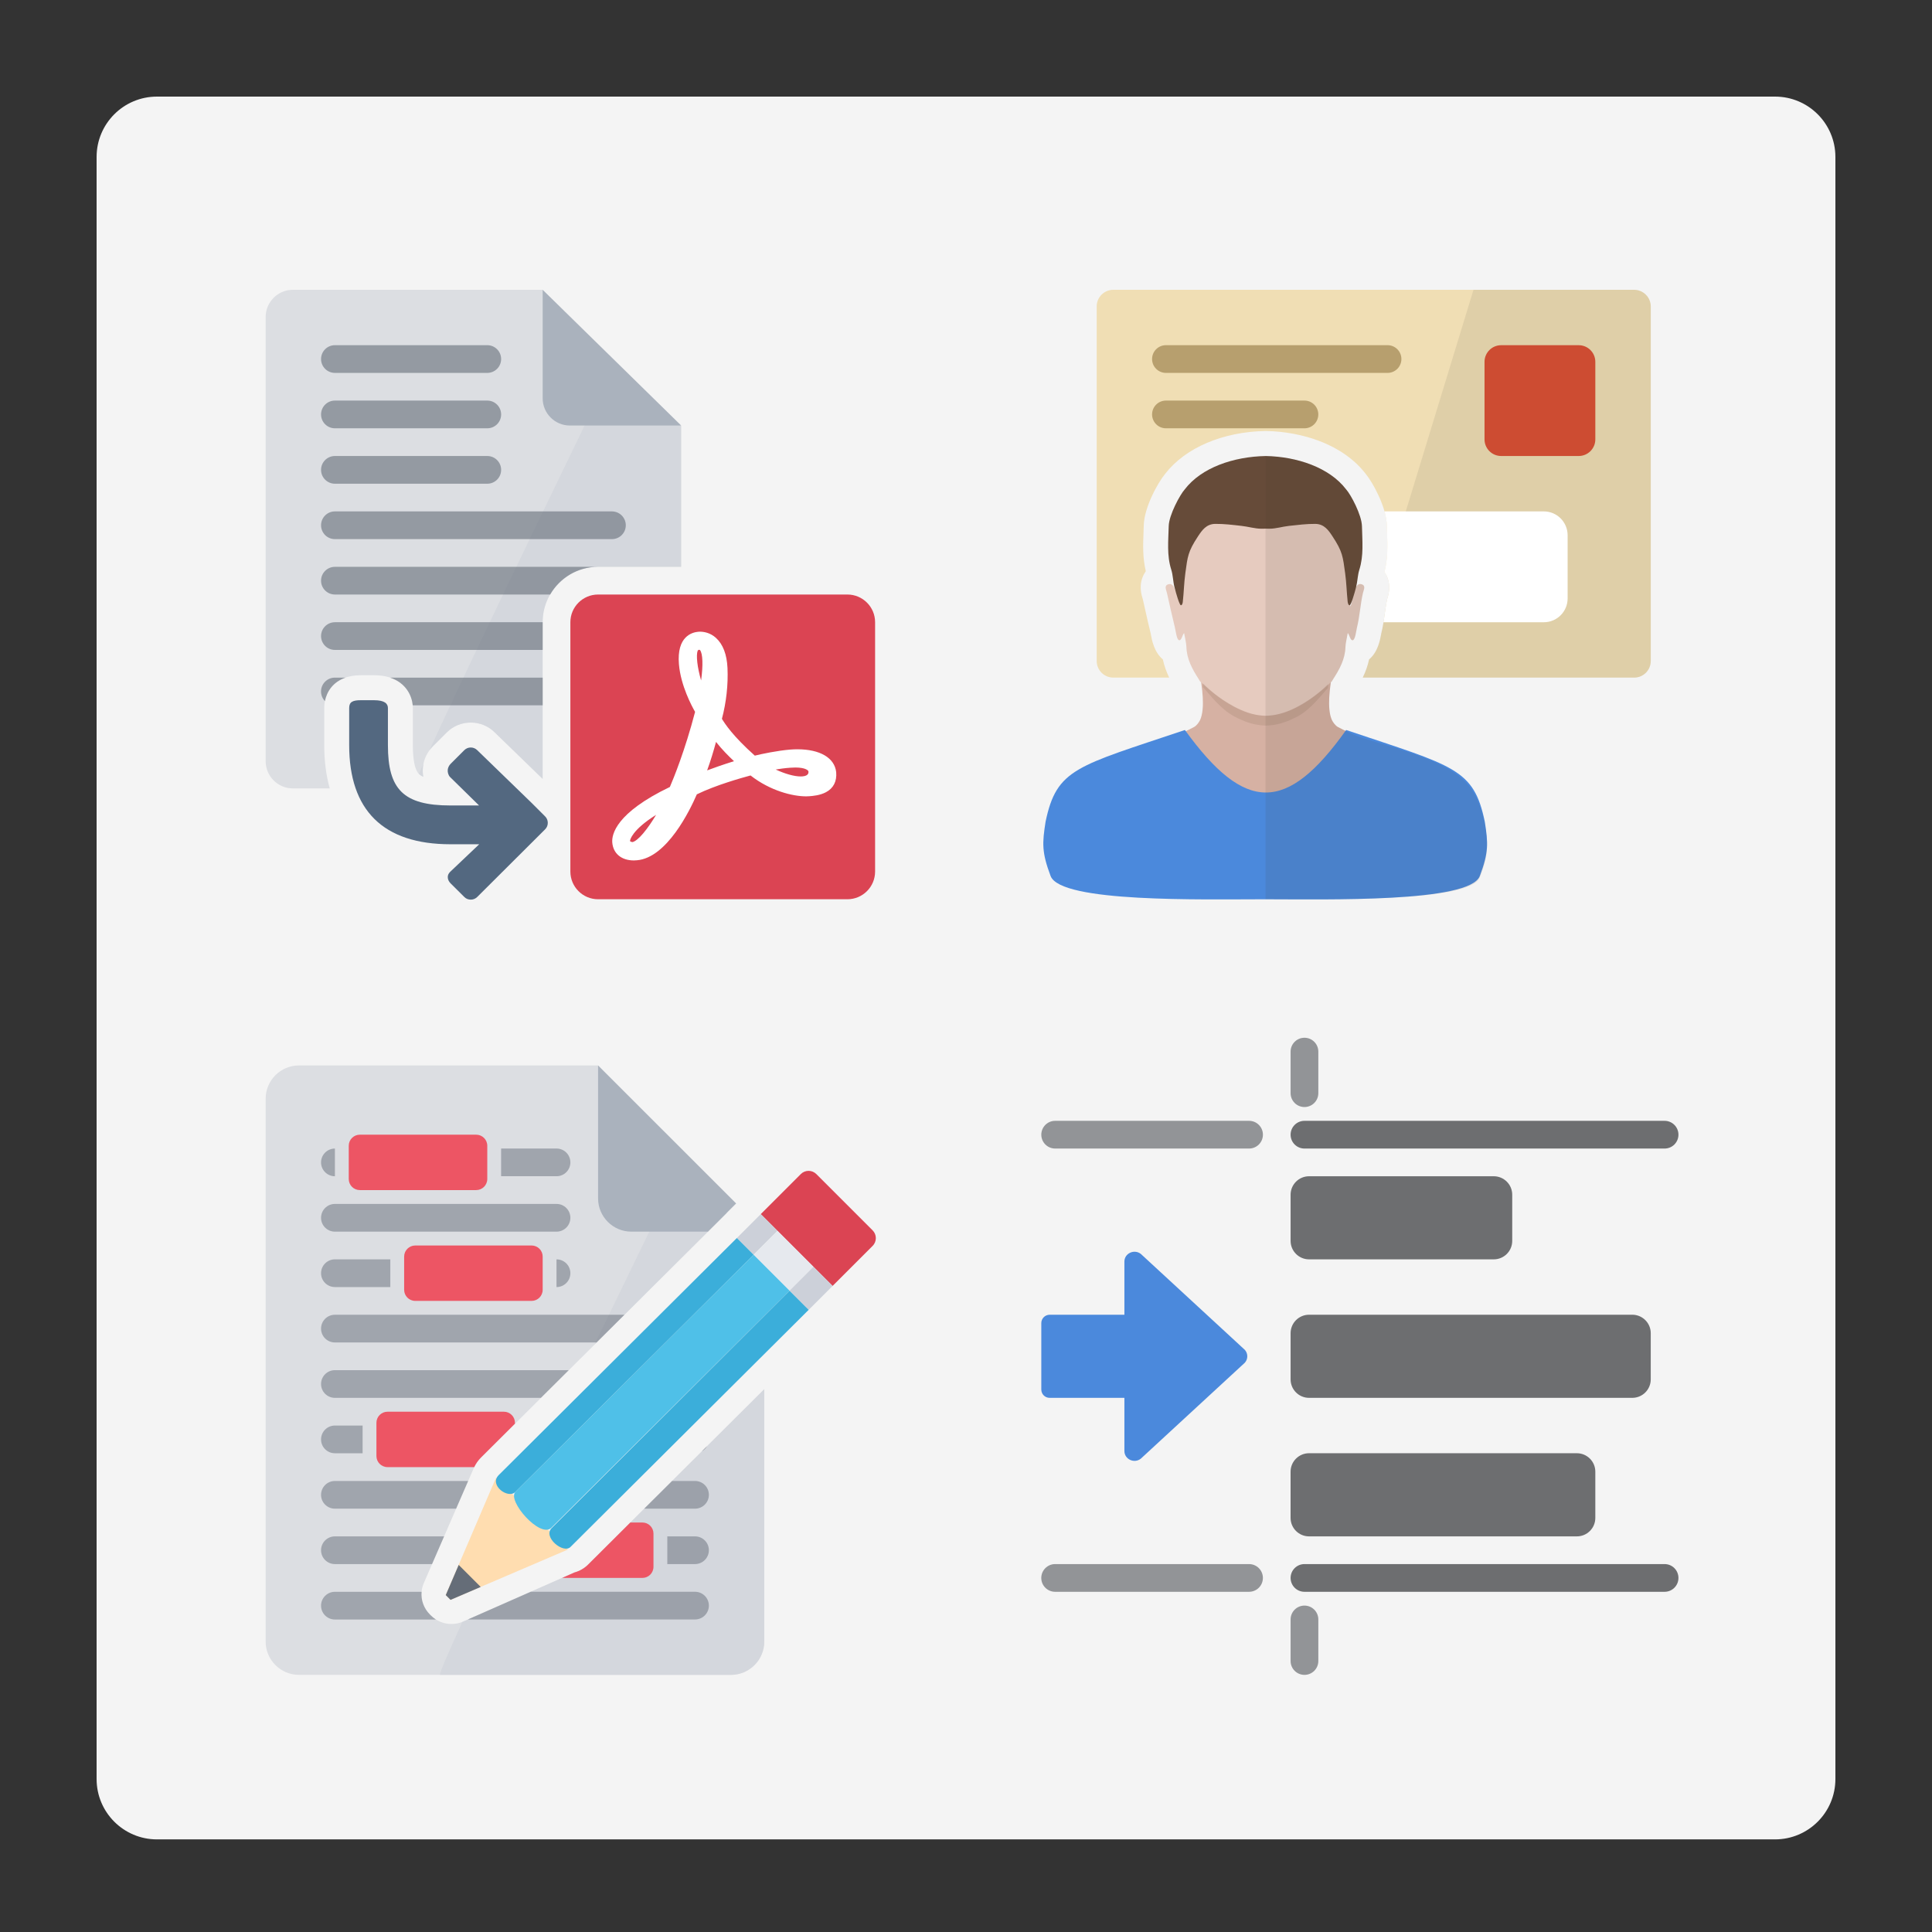 <?xml version="1.0" encoding="utf-8"?>
<!-- Generator: Adobe Illustrator 21.0.0, SVG Export Plug-In . SVG Version: 6.00 Build 0)  -->
<svg version="1.1" id="Layer_1" xmlns="http://www.w3.org/2000/svg" xmlns:xlink="http://www.w3.org/1999/xlink" x="0px" y="0px"
	 viewBox="0 0 80 80" enable-background="new 0 0 80 80" xml:space="preserve">
<rect x="0" y="0" width="80" height="80" fill="#333333" stroke="none"/>
<path fill="#F4F4F4" d="M73.5,76.165h-67c-1.381,0-2.5-1.119-2.5-2.5V6.5C4,5.119,5.119,4,6.5,4h67C74.881,4,76,5.119,76,6.5v67.165
	C76,75.045,74.881,76.165,73.5,76.165z"/>
<g id="icon_4_">
	<path fill="#DCDEE2" d="M24.344,15.754L22.471,12H12.124C11.506,12,11,12.507,11,13.126v18.394c0,0.619,0.506,1.126,1.124,1.126
		h1.529c-0.149-0.539-0.227-1.137-0.227-1.792v-1.542c0-0.624,0.398-1.352,1.518-1.352h0.541c1.272,0,1.61,0.853,1.61,1.358v1.536
		c0,0.619,0.087,1.034,0.253,1.196c0.038,0.038,0.095,0.077,0.179,0.114c-0.023-0.13-0.029-0.263-0.015-0.397
		c0.033-0.326,0.182-0.637,0.421-0.874l0.561-0.561c0.266-0.266,0.621-0.413,0.998-0.413c0.374,0,0.725,0.143,0.99,0.405
		l1.987,1.927v-6.488c0-1.265,1.029-2.294,2.294-2.294h3.441v-5.84L24.344,15.754z"/>
	<path opacity="0.5" fill="#CCD0D9" enable-background="new    " d="M17.514,31.768c-0.014,0.133-0.008,0.267,0.015,0.397
		c-0.085-0.037-0.141-0.077-0.179-0.114c-0.001-0.001-0.001-0.001-0.002-0.002c0.055-0.13,0.12-0.276,0.194-0.442
		C17.53,31.659,17.52,31.713,17.514,31.768z M24.965,16.065c0,0-5.297,10.871-7.183,15.008c0.046-0.063,0.096-0.124,0.153-0.179
		l0.561-0.561c0.266-0.266,0.621-0.413,0.998-0.413c0.374,0,0.725,0.143,0.99,0.405l1.987,1.927v-6.488
		c0-1.265,1.029-2.294,2.294-2.294h3.441v-5.84L24.965,16.065z"/>
	<path fill="#AAB2BD" d="M22.471,12v4.496c0,0.618,0.506,1.124,1.124,1.124h4.611L22.471,12z"/>
	<path opacity="0.6" fill="#656D78" enable-background="new    " d="M13.294,19.456c0-0.317,0.257-0.574,0.574-0.574h6.309
		c0.317,0,0.574,0.257,0.574,0.574c0,0.317-0.257,0.574-0.574,0.574h-6.309C13.551,20.029,13.294,19.772,13.294,19.456z
		 M13.868,15.441h6.309c0.317,0,0.574-0.257,0.574-0.574s-0.257-0.574-0.574-0.574h-6.309c-0.317,0-0.574,0.257-0.574,0.574
		S13.551,15.441,13.868,15.441z M13.868,17.735h6.309c0.317,0,0.574-0.257,0.574-0.574c0-0.317-0.257-0.574-0.574-0.574h-6.309
		c-0.317,0-0.574,0.257-0.574,0.574C13.294,17.478,13.551,17.735,13.868,17.735z M22.471,28.059h-6.319
		c0.663,0.217,0.902,0.75,0.939,1.147h5.38V28.059z M25.338,21.176H13.868c-0.317,0-0.574,0.257-0.574,0.574
		s0.257,0.574,0.574,0.574h11.471c0.317,0,0.574-0.257,0.574-0.574S25.655,21.176,25.338,21.176z M13.294,24.044
		c0,0.317,0.257,0.574,0.574,0.574h8.914c0.397-0.685,1.137-1.147,1.983-1.147H13.868C13.551,23.471,13.294,23.728,13.294,24.044z
		 M13.294,26.338c0,0.317,0.257,0.574,0.574,0.574h8.603v-1.147h-8.603C13.551,25.765,13.294,26.022,13.294,26.338z M14.309,28.059
		h-0.442c-0.317,0-0.574,0.257-0.574,0.574c0,0.154,0.062,0.294,0.161,0.397C13.535,28.628,13.792,28.235,14.309,28.059z"/>
	<path fill="#DB4453" d="M24.765,24.618h10.324c0.633,0,1.147,0.514,1.147,1.147v10.324c0,0.633-0.514,1.147-1.147,1.147H24.765
		c-0.633,0-1.147-0.514-1.147-1.147V25.765C23.618,25.132,24.132,24.618,24.765,24.618z"/>
	<path fill="#536880" d="M19.494,37.252c0.101,0,0.196-0.039,0.268-0.111l2.81-2.8c0.071-0.071,0.111-0.166,0.111-0.268
		c0-0.101-0.039-0.197-0.111-0.268l-0.561-0.561l-2.251-2.182c-0.07-0.07-0.165-0.11-0.267-0.11c-0.101,0-0.196,0.039-0.268,0.111
		l-0.561,0.561c-0.07,0.07-0.115,0.159-0.124,0.25c-0.01,0.103,0.024,0.228,0.097,0.302l1.2,1.177h-1.184
		c-1.955,0-2.59-0.673-2.59-2.497v-1.536c0-0.174-0.12-0.326-0.578-0.326h-0.541c-0.338,0-0.485,0.07-0.485,0.32v1.542
		c0,2.684,1.396,4.103,4.196,4.103h1.188l-1.203,1.142c-0.075,0.075-0.109,0.155-0.097,0.252c0.009,0.086,0.052,0.163,0.124,0.234
		l0.561,0.557C19.298,37.216,19.393,37.252,19.494,37.252z"/>
	<path fill="#FFFFFF" d="M26.248,35.629c-0.514,0-0.857-0.284-0.895-0.741c-0.028-0.335,0.15-1.229,2.385-2.301
		c0.154-0.358,0.626-1.511,1.044-3.11c-0.131-0.227-0.595-1.085-0.669-1.975c-0.095-1.145,0.535-1.321,0.809-1.343
		c0.016-0.001,0.038-0.002,0.064-0.002c0.142,0,0.418,0.034,0.664,0.26c0.289,0.265,0.447,0.682,0.474,1.241
		c0.031,0.691-0.049,1.419-0.231,2.108c0.123,0.201,0.454,0.716,1.362,1.523c0.282-0.07,0.941-0.208,1.461-0.25
		c0.099-0.008,0.198-0.013,0.297-0.013c0.944,0,1.546,0.354,1.612,0.949c0.032,0.381-0.116,0.666-0.424,0.829
		c-0.245,0.13-0.535,0.154-0.691,0.166c-0.041,0.003-0.086,0.005-0.133,0.005c-0.553,0-1.482-0.227-2.299-0.865
		c-0.379,0.103-1.432,0.396-2.224,0.782c-0.281,0.65-1.235,2.627-2.481,2.73C26.33,35.627,26.289,35.629,26.248,35.629z
		 M26.086,34.826c0.033,0.03,0.054,0.034,0.089,0.041l0.014,0.002c0.104-0.02,0.267-0.151,0.44-0.356
		c0.209-0.247,0.393-0.528,0.538-0.772c-1.007,0.631-1.074,1.046-1.074,1.051l-0.002,0.013
		C26.088,34.814,26.086,34.821,26.086,34.826z M32.12,31.864c0.385,0.179,0.766,0.287,1.032,0.287l0,0
		c0.025,0,0.049-0.001,0.072-0.002c0.268-0.022,0.257-0.159,0.252-0.211c-0.007-0.032-0.117-0.157-0.541-0.157
		c-0.068,0-0.14,0.003-0.217,0.009C32.492,31.806,32.294,31.835,32.12,31.864z M29.649,30.721c-0.092,0.344-0.227,0.795-0.368,1.179
		c0.244-0.092,0.624-0.228,1.112-0.381C30.172,31.312,29.894,31.034,29.649,30.721z M28.891,26.939
		c-0.076,0.197-0.015,0.702,0.14,1.237c0.086-0.629,0.071-1.105-0.044-1.258c-0.015-0.011-0.023-0.011-0.033-0.011h-0.009
		C28.929,26.907,28.919,26.907,28.891,26.939z"/>
</g>
<g id="icon_5_">
	<path fill="#F0DEB4" d="M67.665,12H46.1c-0.38,0-0.688,0.309-0.688,0.688v14.682c0,0.38,0.309,0.688,0.688,0.688h2.314
		c-0.112-0.233-0.206-0.482-0.263-0.754c-0.364-0.302-0.455-0.808-0.492-1.013c-0.003-0.021-0.007-0.04-0.01-0.056
		c-0.085-0.341-0.161-0.681-0.235-1.012c-0.032-0.142-0.063-0.283-0.096-0.426l-0.005-0.015c-0.049-0.157-0.179-0.574,0.061-1.015
		c0.022-0.04,0.045-0.078,0.071-0.115c-0.135-0.569-0.114-1.103-0.095-1.583c0.005-0.103,0.008-0.206,0.01-0.309
		c0.017-0.746,0.579-1.772,0.897-2.152c0.833-1.07,2.374-1.727,4.131-1.761h0.039c0.095,0.002,0.192,0.006,0.288,0.011
		c0.192,0.011,0.385,0.031,0.574,0.059c0.39,0.056,0.767,0.146,1.123,0.265c0.281,0.094,0.549,0.209,0.796,0.338
		c0.174,0.092,0.341,0.193,0.496,0.302c0.163,0.114,0.317,0.239,0.455,0.368c0.139,0.131,0.267,0.272,0.382,0.419
		c0.314,0.379,0.869,1.401,0.887,2.151c0.002,0.097,0.006,0.196,0.009,0.295c0.018,0.491,0.039,1.04-0.104,1.623
		c0.083,0.125,0.141,0.266,0.171,0.418c0.011,0.061,0.018,0.119,0.021,0.177c0.006,0.134-0.011,0.271-0.05,0.418l-0.015,0.052
		l-0.016,0.054c-0.018,0.084-0.036,0.172-0.053,0.279c-0.016,0.102-0.031,0.203-0.045,0.305c-0.01,0.076-0.021,0.15-0.032,0.226
		c-0.024,0.159-0.047,0.29-0.071,0.412c-0.015,0.072-0.031,0.145-0.048,0.216c-0.003,0.016-0.007,0.036-0.01,0.056
		c-0.038,0.205-0.13,0.711-0.493,1.013c-0.052,0.249-0.14,0.498-0.263,0.754h11.239c0.38,0,0.688-0.309,0.688-0.688V12.688
		C68.353,12.309,68.044,12,67.665,12z"/>
	<path opacity="0.08" fill="#231F20" enable-background="new    " d="M67.665,12h-6.651l-3.609,11.812
		c0.044,0.089,0.077,0.185,0.096,0.286c0.011,0.061,0.018,0.119,0.021,0.177c0.006,0.134-0.011,0.271-0.05,0.418l-0.015,0.052
		l-0.016,0.054c-0.018,0.084-0.036,0.172-0.053,0.279c-0.016,0.102-0.031,0.203-0.045,0.305c-0.01,0.076-0.021,0.15-0.032,0.226
		c-0.024,0.159-0.047,0.29-0.071,0.412c-0.015,0.072-0.031,0.145-0.048,0.216c-0.003,0.016-0.007,0.036-0.01,0.056
		c-0.038,0.205-0.13,0.711-0.493,1.013c-0.052,0.249-0.14,0.498-0.263,0.754h11.239c0.38,0,0.688-0.309,0.688-0.688V12.688
		C68.353,12.309,68.044,12,67.665,12z"/>
	<g>
		<path fill="#B79F6E" d="M48.279,17.735h5.735c0.317,0,0.574-0.257,0.574-0.574c0-0.317-0.257-0.574-0.574-0.574h-5.735
			c-0.317,0-0.574,0.257-0.574,0.574C47.706,17.478,47.963,17.735,48.279,17.735z"/>
		<path fill="#B79F6E" d="M48.279,15.441h9.176c0.317,0,0.574-0.257,0.574-0.574s-0.257-0.574-0.574-0.574h-9.176
			c-0.317,0-0.574,0.257-0.574,0.574S47.963,15.441,48.279,15.441z"/>
	</g>
	<path fill="#CD4C32" d="M62.159,18.882h3.212c0.38,0,0.688-0.309,0.688-0.688v-3.212c0-0.38-0.309-0.688-0.688-0.688h-3.212
		c-0.38,0-0.688,0.309-0.688,0.688v3.212C61.471,18.574,61.779,18.882,62.159,18.882z"/>
	<path fill="#FFFFFF" d="M63.925,21.176h-6.597c0.057,0.203,0.094,0.403,0.097,0.586c0.002,0.097,0.006,0.196,0.009,0.295
		c0.018,0.491,0.039,1.04-0.104,1.623c0.083,0.125,0.141,0.266,0.171,0.418c0.011,0.061,0.018,0.119,0.021,0.177
		c0.006,0.134-0.011,0.271-0.05,0.418l-0.015,0.052l-0.016,0.054c-0.018,0.084-0.036,0.172-0.053,0.279
		c-0.016,0.102-0.031,0.203-0.045,0.305c-0.01,0.076-0.021,0.15-0.032,0.226c-0.008,0.056-0.016,0.108-0.025,0.157h6.64
		c0.545,0,0.986-0.442,0.986-0.986v-2.615C64.912,21.618,64.47,21.176,63.925,21.176z"/>
	<g>
		<path fill="#D6B1A3" d="M57.911,31c-0.166-0.045-0.328-0.087-0.505-0.13c-0.718-0.171-1.366-0.428-1.998-0.762
			c-0.118-0.063-0.205-0.195-0.253-0.286c-0.219-0.47-0.096-1.375,0.036-2.05c0.001-0.032,0.008-0.065,0.021-0.097
			c-0.2,0.258-0.669,0.652-0.696,0.67c-0.198,0.134-0.396,0.278-0.607,0.395c-0.358,0.197-0.717,0.415-1.145,0.484
			c-0.107,0.017-0.182,0.024-0.358,0.022c-0.118,0.001-0.234-0.006-0.341-0.022c-0.429-0.068-0.78-0.287-1.137-0.484
			c-0.212-0.117-0.404-0.26-0.602-0.395c-0.026-0.018-0.494-0.412-0.694-0.67c0.013,0.032,0.021,0.065,0.022,0.097
			c0.132,0.674,0.255,1.578,0.036,2.05c-0.049,0.091-0.135,0.223-0.254,0.286c-0.632,0.334-1.297,0.592-2.015,0.762
			c-0.175,0.041-0.356,0.085-0.522,0.13v0.894l5.51,2.48l0.003-0.001l0.003,0.001l0.134-0.049l0.239-0.092h-0.01l5.134-2.34V31
			H57.911z"/>
		<path fill="#E6CBBF" d="M56.375,24.191c-0.173-0.049-0.233,0.133-0.283,0.255c-0.086,0.208-0.079,0.419-0.171,0.662
			c-0.021-0.086-0.039-0.138-0.045-0.189c-0.055-0.475-0.008-0.952-0.079-1.425c-0.079-0.528-0.288-1.115-0.64-1.557
			c-0.226-0.283-0.533-0.404-0.923-0.346c-0.479,0.07-1.007,0.133-1.488,0.194c-0.111,0.015-0.257,0.025-0.337,0.029
			c-0.08-0.003-0.213-0.014-0.325-0.029c-0.481-0.062-1.003-0.124-1.482-0.194c-0.39-0.057-0.695,0.064-0.921,0.346
			c-0.352,0.442-0.56,1.029-0.639,1.557c-0.071,0.473-0.023,0.95-0.079,1.425c-0.006,0.052-0.068-0.009-0.068-0.009
			s-0.143-0.256-0.229-0.463c-0.05-0.123-0.11-0.304-0.283-0.255c-0.195,0.055-0.092,0.232-0.062,0.362
			c0.11,0.481,0.213,0.962,0.332,1.442c0.031,0.124,0.07,0.505,0.175,0.515c0.106,0.01,0.131-0.241,0.204-0.295
			c0.036,0.209,0.089,0.396,0.095,0.583c0.015,0.496,0.248,0.919,0.517,1.335c0.016,0.024,0.031,0.05,0.044,0.077
			c0.281,0.259,0.754,0.703,1.398,1.047c0.382,0.201,0.762,0.346,1.202,0.377c0.044,0.003,0.119,0.005,0.119,0.006
			c0-0.001,0.087-0.002,0.131-0.006c0.44-0.031,0.833-0.177,1.215-0.377c0.644-0.344,1.117-0.788,1.398-1.047
			c0.013-0.026,0.028-0.053,0.044-0.077c0.271-0.416,0.502-0.84,0.517-1.335c0.006-0.187,0.06-0.373,0.095-0.583
			c0.073,0.055,0.099,0.306,0.204,0.295c0.106-0.01,0.145-0.391,0.175-0.515c0.119-0.478,0.14-0.961,0.25-1.442
			C56.467,24.422,56.57,24.246,56.375,24.191z"/>
		<path fill="#664B39" d="M56.395,21.786c-0.01-0.46-0.459-1.306-0.657-1.524c-0.687-0.899-2.023-1.355-3.33-1.379
			c-1.333,0.025-2.662,0.481-3.348,1.379c-0.198,0.218-0.656,1.064-0.666,1.524c-0.014,0.601-0.085,1.209,0.106,1.805
			c0.073,0.232,0.071,0.481,0.131,0.716c0.067,0.265,0.208,0.751,0.267,0.755c0.06,0.003,0.078-0.119,0.081-0.153
			c0.044-0.416,0.047-0.755,0.103-1.17c0.095-0.7,0.106-0.895,0.527-1.534c0.162-0.245,0.34-0.506,0.707-0.512
			c0.365-0.005,0.731,0.042,1.094,0.083c0.278,0.03,0.552,0.117,0.827,0.117c0.057,0,0.115-0.001,0.172-0.003
			c0,0.002,0.096,0.003,0.154,0.003c0.275,0,0.531-0.087,0.809-0.117c0.364-0.039,0.731-0.087,1.094-0.083
			c0.367,0.005,0.545,0.266,0.707,0.512c0.421,0.638,0.431,0.834,0.527,1.534c0.056,0.415,0.06,0.754,0.103,1.17
			c0.003,0.033,0.023,0.156,0.083,0.153c0.059-0.003,0.201-0.49,0.268-0.755c0.06-0.236,0.06-0.485,0.133-0.716
			C56.475,22.995,56.407,22.387,56.395,21.786z"/>
		<path fill="#4B89DC" d="M61.483,34.027c-0.461-2.213-1.261-2.294-5.742-3.799c-2.463,3.46-4.186,3.441-6.676,0
			c-4.482,1.506-5.309,1.585-5.77,3.798c-0.139,0.889-0.162,1.262,0.208,2.247c0.415,1.109,6.284,0.964,8.852,0.964
			c0.01,0-0.017,0,0,0c2.568,0,8.505,0.146,8.921-0.964C61.645,35.289,61.622,34.916,61.483,34.027z"/>
		<path opacity="0.2" fill="#8E725E" enable-background="new    " d="M54.99,28.324c-0.25,0.263-0.697,0.634-1.255,0.931
			c-0.382,0.201-0.765,0.346-1.206,0.377c-0.044,0.003-0.126,0.005-0.126,0.006c0-0.001-0.072-0.002-0.117-0.006
			c-0.44-0.031-0.802-0.177-1.184-0.377c-0.578-0.309-1.036-0.696-1.286-0.961v0.163c0.25,0.264,0.709,0.897,1.287,1.206
			c0.382,0.201,0.754,0.346,1.194,0.377c0.044,0.003,0.115,0.005,0.115,0.006c0-0.001,0.085-0.002,0.128-0.006
			c0.44-0.031,0.813-0.177,1.195-0.377c0.557-0.297,1.004-0.913,1.254-1.177V28.324z"/>
		<path opacity="0.1" fill="#44372E" enable-background="new    " d="M61.483,34.098c-0.373-1.666-0.981-2.272-3.572-3.083V31
			c-0.104-0.028-0.206-0.055-0.312-0.081c-0.397-0.123-0.836-0.257-1.324-0.407c-0.295-0.118-0.583-0.252-0.867-0.401
			c-0.118-0.063-0.205-0.195-0.254-0.286c-0.17-0.366-0.134-0.994-0.048-1.573c0.015-0.014,0.031-0.029,0.045-0.041
			c0.013-0.026,0.028-0.053,0.044-0.077c0.271-0.416,0.502-0.84,0.517-1.335c0.006-0.187,0.06-0.373,0.095-0.583
			c0.073,0.055,0.099,0.306,0.204,0.295c0.106-0.01,0.145-0.391,0.176-0.515c0.119-0.478,0.14-0.961,0.25-1.442
			c0.03-0.131,0.133-0.307-0.062-0.362c-0.115-0.032-0.179,0.036-0.225,0.12c0-0.001,0.001-0.002,0.001-0.003
			c0.06-0.236,0.06-0.485,0.133-0.716c0.19-0.596,0.123-1.204,0.11-1.805c-0.01-0.46-0.459-1.306-0.657-1.524
			c-0.687-0.899-2.023-1.355-3.33-1.379c-0.001,0-0.002,0-0.005,0v18.35c2.593,0.001,8.46,0.13,8.872-0.897
			C61.645,35.418,61.622,34.926,61.483,34.098z M55.991,24.852c-0.016,0.081-0.037,0.166-0.07,0.256
			c-0.006-0.023-0.011-0.044-0.016-0.063C55.928,25.015,55.959,24.943,55.991,24.852z"/>
	</g>
</g>
<g id="icon_6_">
	<path fill="#DCDEE2" d="M24.353,64.785c-0.156,0.156-0.346,0.266-0.559,0.325l-4.612,2.034c-0.162,0.069-0.322,0.102-0.486,0.102
		l0,0c-0.323,0-0.627-0.126-0.856-0.354l-0.041-0.041c-0.345-0.345-0.443-0.857-0.248-1.303l2.06-4.741
		c0.071-0.169,0.175-0.321,0.309-0.454c0.405-0.405,9.769-9.725,9.865-9.819l0.31-0.31l-3.035-1.518l-2.294-4.588H12.376
		c-0.757,0-1.376,0.619-1.376,1.376v22.482c0,0.757,0.619,1.376,1.376,1.376h17.894c0.757,0,1.376-0.619,1.376-1.376V57.523
		C28.79,60.367,24.547,64.59,24.353,64.785z"/>
	<path opacity="0.5" fill="#CCD0D9" enable-background="new    " d="M24.622,55.667c1.761-3.641,3.197-6.581,3.197-6.581
		l2.272,1.137l-0.31,0.31C29.734,50.581,27.14,53.162,24.622,55.667z M24.353,64.785c-0.156,0.156-0.346,0.266-0.559,0.325
		l-4.612,2.034c-0.011,0.005-0.022,0.008-0.033,0.013c-0.619,1.349-0.984,2.197-0.922,2.197h12.044c0.757,0,1.376-0.619,1.376-1.376
		V57.523C28.79,60.367,24.547,64.59,24.353,64.785z"/>
	<path fill="#AAB2BD" d="M26.141,51h3.172c0.287-0.286,0.458-0.455,0.47-0.468l0.699-0.699l-5.717-5.716v5.506
		C24.765,50.381,25.384,51,26.141,51z"/>
	<path opacity="0.5" fill="#656D78" enable-background="new    " d="M23.618,52.721c0,0.317-0.257,0.574-0.574,0.574v-1.147
		C23.361,52.147,23.618,52.404,23.618,52.721z M13.868,51h3.326h4.818h1.032c0.317,0,0.574-0.257,0.574-0.574
		c0-0.317-0.257-0.574-0.574-0.574h-3.326H14.9h-1.032c-0.317,0-0.574,0.257-0.574,0.574C13.294,50.743,13.551,51,13.868,51z
		 M13.868,55.588h10.835c0.387-0.384,0.773-0.77,1.153-1.147h-3.844h-4.818h-3.326c-0.317,0-0.574,0.257-0.574,0.574
		S13.551,55.588,13.868,55.588z M13.868,53.294h2.294v-1.147h-2.294c-0.317,0-0.574,0.257-0.574,0.574S13.551,53.294,13.868,53.294z
		 M29.277,59.882c-0.073,0.073-0.148,0.147-0.221,0.22C29.149,60.05,29.226,59.975,29.277,59.882z M23.618,48.132
		c0-0.317-0.257-0.574-0.574-0.574H20.75v1.147h2.294C23.361,48.706,23.618,48.449,23.618,48.132z M13.868,48.706v-1.147
		c-0.317,0-0.574,0.257-0.574,0.574C13.294,48.449,13.551,48.706,13.868,48.706z M13.868,62.471h5.018l0.499-1.147h-3.338h-2.179
		c-0.317,0-0.574,0.257-0.574,0.574C13.294,62.214,13.551,62.471,13.868,62.471z M28.779,63.618h-1.147v1.147h1.147
		c0.317,0,0.574-0.257,0.574-0.574S29.096,63.618,28.779,63.618z M28.779,65.912H26.6h-4.624l-2.602,1.147h9.405
		c0.317,0,0.574-0.257,0.574-0.574C29.353,66.169,29.096,65.912,28.779,65.912z M28.779,61.324h-0.95
		c-0.403,0.4-0.79,0.787-1.153,1.147h2.103c0.317,0,0.574-0.257,0.574-0.574C29.353,61.58,29.096,61.324,28.779,61.324z
		 M13.868,60.176h1.147v-1.147h-1.147c-0.317,0-0.574,0.257-0.574,0.574C13.294,59.92,13.551,60.176,13.868,60.176z M13.868,57.882
		h2.179h4.818h1.532c0.365-0.362,0.752-0.749,1.153-1.147h-9.682c-0.317,0-0.574,0.257-0.574,0.574
		C13.294,57.625,13.551,57.882,13.868,57.882z M17.84,66.891l-0.041-0.041c-0.253-0.254-0.373-0.596-0.342-0.937h-3.589
		c-0.317,0-0.574,0.257-0.574,0.574s0.257,0.574,0.574,0.574h4.183C17.975,67.011,17.904,66.956,17.84,66.891z M13.868,64.765h4.022
		l0.499-1.147h-4.521c-0.317,0-0.574,0.257-0.574,0.574S13.551,64.765,13.868,64.765z"/>
	<path fill="#ED5564" d="M19.718,49.279H14.9c-0.254,0-0.459-0.205-0.459-0.459v-1.376c0-0.254,0.205-0.459,0.459-0.459h4.818
		c0.253,0,0.459,0.205,0.459,0.459v1.376C20.176,49.074,19.971,49.279,19.718,49.279z M16.735,52.032v1.376
		c0,0.253,0.205,0.459,0.459,0.459h4.818c0.253,0,0.459-0.205,0.459-0.459v-1.376c0-0.253-0.205-0.459-0.459-0.459h-4.818
		C16.941,51.574,16.735,51.779,16.735,52.032z M19.918,60.351c0.091-0.091,0.626-0.624,1.405-1.399v-0.037
		c0-0.254-0.205-0.459-0.459-0.459h-4.818c-0.253,0-0.459,0.205-0.459,0.459v1.376c0,0.253,0.205,0.459,0.459,0.459h3.59
		C19.706,60.604,19.8,60.469,19.918,60.351z M26.6,63.044h-0.499c-0.982,0.978-1.672,1.666-1.748,1.741
		c-0.156,0.156-0.346,0.266-0.559,0.325l-0.517,0.228H26.6c0.253,0,0.459-0.205,0.459-0.459v-1.376
		C27.059,63.249,26.854,63.044,26.6,63.044z"/>
	<g>
		<path fill="#DB4453" d="M36.133,51.59l-1.658,1.658l-2.974-2.974l1.658-1.658c0.178-0.178,0.466-0.178,0.644,0l2.331,2.331
			C36.311,51.124,36.311,51.412,36.133,51.59z"/>
		<path fill="#CCD0D9" d="M32.196,50.967l-0.991,0.991l-0.694-0.694l0.991-0.991L32.196,50.967z"/>
		<path fill="#E6E9EE" d="M33.683,52.453l-0.991,0.991l-1.487-1.487l0.991-0.991L33.683,52.453z"/>
		<path fill="#CCD0D9" d="M34.477,53.247l-0.991,0.991l-0.793-0.793l0.991-0.991L34.477,53.247z"/>
		<path fill="#FFDDB0" d="M18.457,66.048l2.082-4.858l2.974,2.974l-4.858,2.082L18.457,66.048z"/>
		<path fill="#656D78" d="M19.905,65.711l-1.249,0.536l-0.198-0.198l0.536-1.249L19.905,65.711z"/>
		<path fill="#3BAEDA" d="M31.205,51.958c0,0-9.553,9.508-9.862,9.818c-0.31,0.31-1.102-0.284-0.694-0.694
			c0.41-0.41,9.862-9.818,9.862-9.818L31.205,51.958z"/>
		<path fill="#4FC0E8" d="M32.692,53.444c0,0-9.405,9.359-9.862,9.818c-0.459,0.459-1.847-1.128-1.487-1.487
			c0.359-0.359,9.862-9.818,9.862-9.818L32.692,53.444z"/>
		<path fill="#3BAEDA" d="M33.485,54.238c0,0-9.565,9.519-9.862,9.818c-0.297,0.298-1.153-0.41-0.781-0.781
			c0.372-0.372,9.85-9.829,9.85-9.829L33.485,54.238z"/>
	</g>
</g>
<g id="icon_7_">
	<path fill="#6D6E70" d="M53.441,46.985c0-0.317,0.257-0.574,0.574-0.574h14.912c0.317,0,0.574,0.257,0.574,0.574
		s-0.257,0.574-0.574,0.574H54.015C53.698,47.559,53.441,47.302,53.441,46.985z"/>
	<path fill="#929497" d="M43.118,46.985c0-0.317,0.257-0.574,0.574-0.574h8.029c0.317,0,0.574,0.257,0.574,0.574
		s-0.257,0.574-0.574,0.574h-8.029C43.375,47.559,43.118,47.302,43.118,46.985z"/>
	<path fill="#929497" d="M54.015,42.971c0.317,0,0.574,0.257,0.574,0.574v1.721c0,0.317-0.257,0.574-0.574,0.574
		s-0.574-0.257-0.574-0.574v-1.721C53.441,43.228,53.698,42.971,54.015,42.971z"/>
	<path fill="#6D6E70" d="M54.015,64.765h14.912c0.317,0,0.574,0.257,0.574,0.574s-0.257,0.574-0.574,0.574H54.015
		c-0.317,0-0.574-0.257-0.574-0.574S53.698,64.765,54.015,64.765z"/>
	<path fill="#929497" d="M43.691,64.765h8.029c0.317,0,0.574,0.257,0.574,0.574s-0.257,0.574-0.574,0.574h-8.029
		c-0.317,0-0.574-0.257-0.574-0.574S43.375,64.765,43.691,64.765z"/>
	<path fill="#929497" d="M53.441,68.779v-1.721c0-0.317,0.257-0.574,0.574-0.574s0.574,0.257,0.574,0.574v1.721
		c0,0.317-0.257,0.574-0.574,0.574S53.441,69.096,53.441,68.779z"/>
	<path fill="#6D6E70" d="M61.853,52.147h-7.647c-0.422,0-0.765-0.342-0.765-0.765v-1.911c0-0.422,0.342-0.765,0.765-0.765h7.647
		c0.422,0,0.765,0.342,0.765,0.765v1.912C62.618,51.805,62.276,52.147,61.853,52.147z"/>
	<path fill="#6D6E70" d="M67.588,57.882H54.206c-0.422,0-0.765-0.342-0.765-0.765v-1.912c0-0.422,0.342-0.765,0.765-0.765h13.383
		c0.422,0,0.765,0.342,0.765,0.765v1.912C68.353,57.541,68.011,57.882,67.588,57.882z"/>
	<path fill="#6D6E70" d="M65.294,63.618H54.205c-0.422,0-0.765-0.342-0.765-0.765V60.94c0-0.422,0.342-0.765,0.765-0.765h11.089
		c0.422,0,0.765,0.342,0.765,0.765v1.912C66.059,63.276,65.717,63.618,65.294,63.618z"/>
	<path fill="#4B89DC" d="M43.463,57.882h3.096v2.202c0,0.341,0.406,0.531,0.679,0.317l4.253-3.923c0.208-0.163,0.208-0.471,0-0.634
		l-4.253-3.923c-0.273-0.212-0.679-0.023-0.679,0.318v2.202h-3.096c-0.19,0-0.345,0.155-0.345,0.345v2.751
		C43.118,57.728,43.272,57.882,43.463,57.882z"/>
</g>
</svg>
